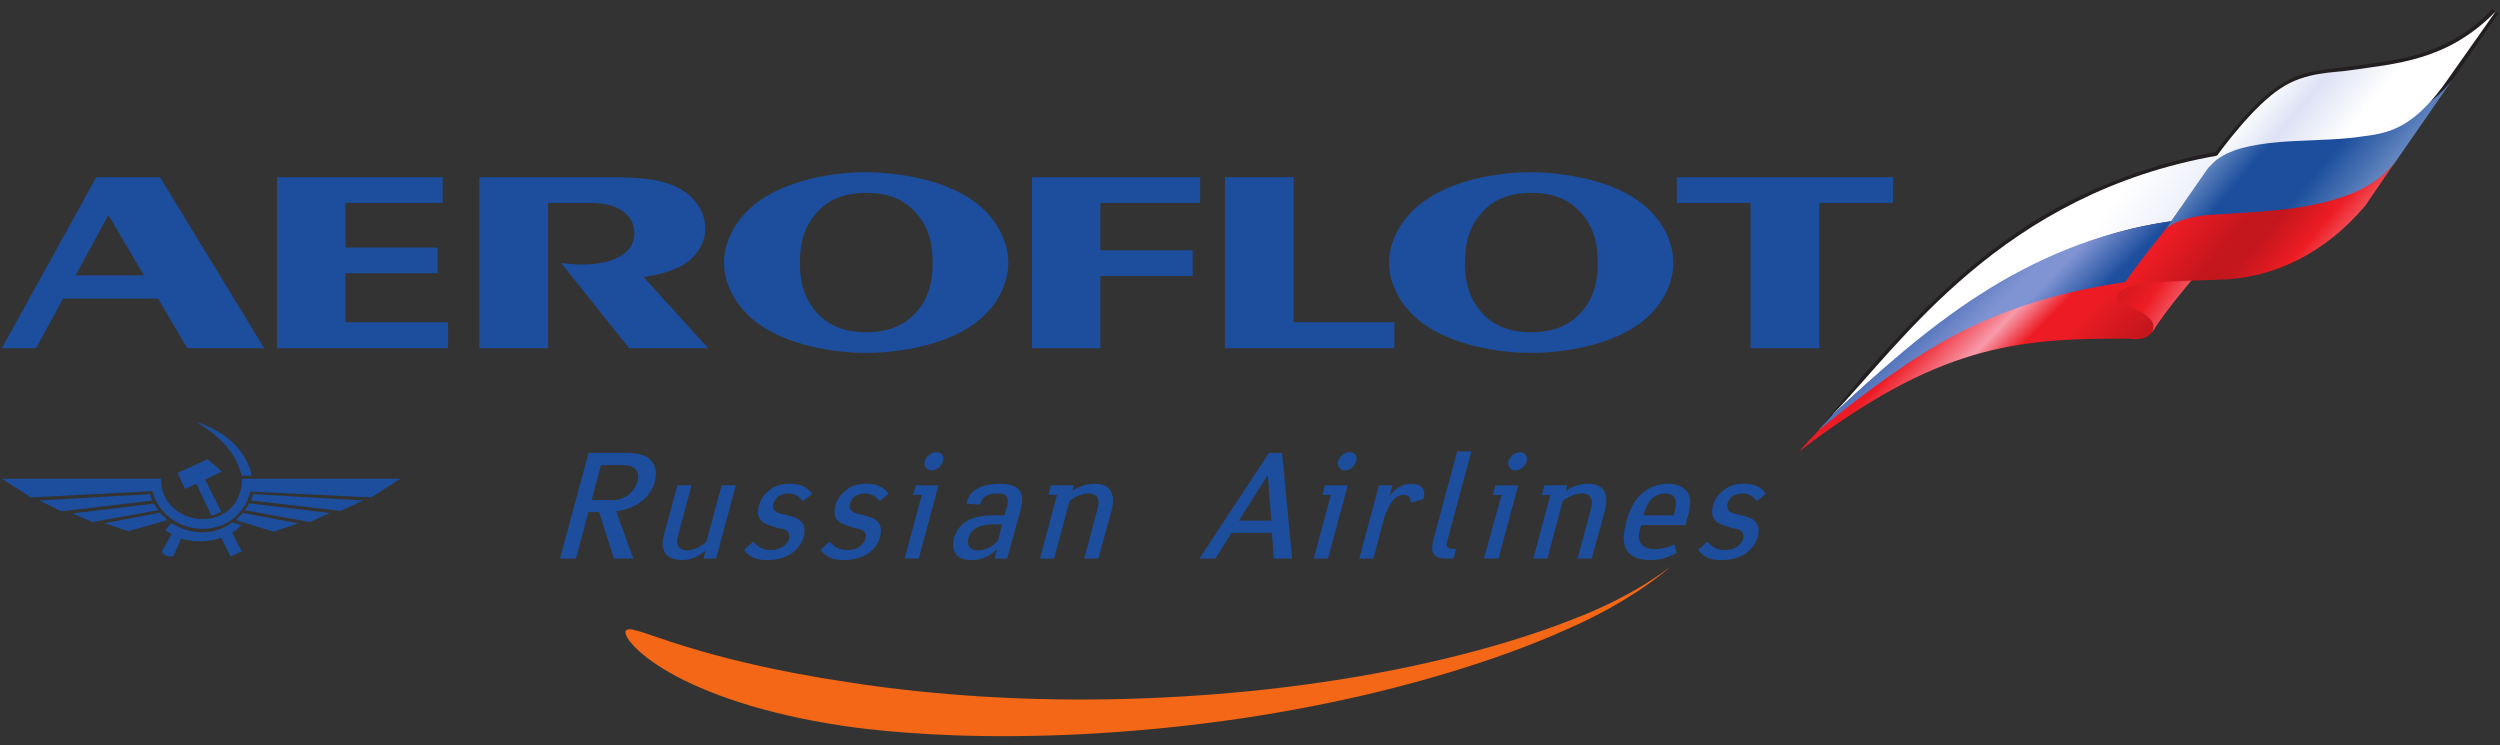 <?xml version="1.0" encoding="UTF-8"?> <svg xmlns="http://www.w3.org/2000/svg" width="255" height="76" viewBox="0 0 127.5 38"><rect x="0" y="0" width="127.5" height="38" fill="#333333" stroke="none"/><defs><linearGradient x1="0" y1="0" x2="1" y2="0" gradientUnits="userSpaceOnUse" gradientTransform="matrix(8.347 -8.24 -8.24 -8.347 138.204 632.743)" spreadMethod="pad" id="a"><stop offset="0" stop-color="#c4161d"></stop><stop offset=".3" stop-color="#ed1c24"></stop><stop offset=".331" stop-color="#ed1c24"></stop><stop offset=".529" stop-color="#f79aaa"></stop><stop offset=".652" stop-color="#ed1c24"></stop><stop offset=".747" stop-color="#ed1c24"></stop><stop offset="1" stop-color="#c4161d"></stop></linearGradient><linearGradient x1="0" y1="0" x2="1" y2="0" gradientUnits="userSpaceOnUse" gradientTransform="matrix(20.133 -14.627 -14.627 -20.133 135.023 638.918)" spreadMethod="pad" id="b"><stop offset="0" stop-color="#fff"></stop><stop offset=".34" stop-color="#fff"></stop><stop offset=".54" stop-color="#fff"></stop><stop offset=".91" stop-color="#cbd3ef"></stop><stop offset="1" stop-color="#cbd3ef"></stop></linearGradient><linearGradient x1="0" y1="0" x2="1" y2="0" gradientUnits="userSpaceOnUse" gradientTransform="matrix(11.148 -11.005 -11.005 -11.148 138.53 634.429)" spreadMethod="pad" id="c"><stop offset="0" stop-color="#1c4e9d"></stop><stop offset=".13" stop-color="#1c4e9d"></stop><stop offset=".4" stop-color="#8093d2"></stop><stop offset=".462" stop-color="#8093d2"></stop><stop offset=".608" stop-color="#1c4e9d"></stop><stop offset=".637" stop-color="#1c4e9d"></stop><stop offset=".917" stop-color="#1c4e9d"></stop><stop offset="1" stop-color="#1c4e9d"></stop></linearGradient><linearGradient x1="0" y1="0" x2="1" y2="0" gradientUnits="userSpaceOnUse" gradientTransform="scale(5.376 -5.376) rotate(33 212.553 -11.879)" spreadMethod="pad" id="d"><stop offset="0" stop-color="#c4161d"></stop><stop offset=".451" stop-color="#ed1c24"></stop><stop offset="1" stop-color="#f79aaa"></stop></linearGradient><linearGradient x1="0" y1="0" x2="1" y2="0" gradientUnits="userSpaceOnUse" gradientTransform="matrix(12.56 -10.443 -10.443 -12.56 153.389 643.376)" spreadMethod="pad" id="e"><stop offset="0" stop-color="#cbd8f1"></stop><stop offset=".073" stop-color="#cbd8f1"></stop><stop offset=".105" stop-color="#cbd8f1"></stop><stop offset=".371" stop-color="#1c4e9d"></stop><stop offset=".536" stop-color="#1c4e9d"></stop><stop offset=".949" stop-color="#cbd8f1"></stop><stop offset="1" stop-color="#cbd8f1"></stop></linearGradient><linearGradient x1="0" y1="0" x2="1" y2="0" gradientUnits="userSpaceOnUse" gradientTransform="matrix(11.747 -9.767 -9.767 -11.747 156.042 646.329)" spreadMethod="pad" id="f"><stop offset="0" stop-color="#fff"></stop><stop offset=".174" stop-color="#fff"></stop><stop offset=".251" stop-color="#fff"></stop><stop offset=".387" stop-color="#dde1f4"></stop><stop offset=".56" stop-color="#fff"></stop><stop offset=".7" stop-color="#fff"></stop><stop offset="1" stop-color="#fff"></stop></linearGradient><linearGradient x1="0" y1="0" x2="1" y2="0" gradientUnits="userSpaceOnUse" gradientTransform="matrix(10.597 -8.81 -8.81 -10.597 151.396 639.142)" spreadMethod="pad" id="g"><stop offset="0" stop-color="#f79aaa"></stop><stop offset=".056" stop-color="#f79aaa"></stop><stop offset=".214" stop-color="#ed1c24"></stop><stop offset=".276" stop-color="#ed1c24"></stop><stop offset=".47" stop-color="#c4161d"></stop><stop offset=".517" stop-color="#c4161d"></stop><stop offset=".551" stop-color="#c4161d"></stop><stop offset=".692" stop-color="#ed1c24"></stop><stop offset=".891" stop-color="#f78f9b"></stop><stop offset="1" stop-color="#f79aaa"></stop></linearGradient></defs><path d="M124.707 3.875c-1.666 2.394-2.819 2.738-4.251 2.911l-.576.055-1.949.113-2.246.17c-.918.117-1.607.285-2.186.629.753-.967 1.9-2.393 2.876-3.08 1.036-.682 2.241-.742 2.986-.855l.459-.056h.06l.633-.056c1.782-.231 3.792-.572 5.746-2.056-.691 1.027-1.552 2.225-1.552 2.225m-13.384 6.215s-.631.913-.751 1.029c-2.009.284-4.076.914-6.203 1.881-2.699 1.31-5.456 3.137-8.33 5.646 2.012-2.282 4.653-5.077 8.33-7.243 2.3-1.368 5.054-2.512 8.33-3.135-.23.226-1.376 1.822-1.376 1.822m15.793-9.635c-2.181 2.279-4.533 2.565-6.66 2.85l-1.046.139c-1.141.125-2.115.203-3.205.947-1.09.68-2.358 2.222-3.22 3.362-3.389.627-6.205 1.767-8.616 3.139-4.251 2.51-7.181 5.816-9.363 8.269l-2.125 2.622.399-.116c3.908-3.82 7.583-6.558 11.089-8.208 2.182-1.084 4.308-1.715 6.375-1.94h.06l2.239-3.082c.574-.569 1.436-.799 2.7-.91l2.246-.172 1.891-.114.633-.058c1.492-.229 2.756-.57 4.538-3.08l2.355-3.422z" fill="#231f20"></path><path d="m134.83 624.633-1.381-1.484c7.009 5.361 11.028 5.816 16.831 5.763.518-.06 1.032-.06 1.379.625l1.723 2.508v.001c-8.1-.114-11.721-2.167-18.552-7.413" fill="url(#a)" transform="matrix(1 0 0 -1 -41.717 646.187)"></path><path d="M135.196 625.062c-.001-.011-.004-.022-.006-.032 6.673 6.369 12.342 9.244 17.253 9.861.457.569 1.973 2.687 2.431 3.373-11.096-1.928-16.189-9.599-19.678-13.202" fill="url(#b)" transform="matrix(1 0 0 -1 -41.717 646.187)"></path><path d="M135.171 625.03c-.09-.088-.313-.361-.526-.57-.066-.062-.183-.217-.19-.226 1.291 1.067 3.916 3.142 6.318 4.511 2.391 1.358 5.308 2.483 9.45 3.075.402.456 1.642 2.181 2.22 3.092-7.643-1.141-12.675-5.602-17.272-9.882" fill="url(#c)" transform="matrix(1 0 0 -1 -41.717 646.187)"></path><path d="M149.761 631.247c-.229-.624.116-.341 1.151-.971.806-.508.632-.739.572-1.023.747 1.196 2.183 2.852 2.183 2.852-.359.127-.744.18-1.128.18-1.331 0-2.642-.639-2.778-1.038" fill="url(#d)" transform="matrix(1 0 0 -1 -41.717 646.187)"></path><path d="M157.52 639.004c-1.611-.172-2.587-.625-3.218-1.426l-2.155-3.101c.515.456 1.922.707 3.477.707h.399c.23 0 .461.056.688.056 2.242.055 5.286.399 7.126 2.622l2.673 3.856.295.434c-2.355-3.193-7.619-2.862-9.285-3.148" fill="url(#e)" transform="matrix(1 0 0 -1 -41.717 646.187)"></path><path d="M161.537 642.598c-.687-.117-2.237-.058-3.505-.915-1.321-.856-2.921-2.942-3.671-4.026.694.798 1.722 1.061 3.099 1.235 1.384.171 3.335.112 4.769.342 1.376.167 2.643.454 4.366 2.962l2.413 3.422c-2.469-2.565-5.171-2.677-7.471-3.02" fill="url(#f)" transform="matrix(1 0 0 -1 -41.717 646.187)"></path><path d="M158.782 635.584c-1.666-.23-3.567-.289-4.136-.344-.917 0-2.185-.341-2.527-.798-1.092-1.368-2.065-2.622-2.358-3.194.634.629 2.76.572 5.347.684 2.582.114 5.167 1.313 7.237 3.765l1.565 2.292c-1.033-1.426-2.887-2.063-5.128-2.405" fill="url(#g)" transform="matrix(1 0 0 -1 -41.717 646.187)"></path><path d="M7.774 25.525c-.048-.107-.083-.215-.122-.326l-5.655.326 1.144.553Zm.77.998c-.049-.035-.098-.083-.143-.121-.097-.084-.184-.167-.24-.252l-2.829.533 1.204.406zm2.237-.227c.135-.023.339-.099.495-.218l-.819-1.624.855-.408-.72-.624-.29.129-1.242.566.364.817.589-.264Zm1.395-3.395c.314.371.544.832.665 1.359h-.517c-.038-.155-.086-.313-.148-.455-.344-.915-1.056-1.565-1.874-2.106-.109-.064-.206-.135-.313-.194.107.038.204.073.313.109.743.301 1.405.711 1.874 1.287m0 4.924.16.287-.16.074-.418.193-.482-.951c-.301.105-.636.166-.974.177-.362.015-.737-.036-1.06-.143l-.408.917c-.134.01-.314 0-.433-.085-.063-.037-.123-.097-.146-.182l.146-.241.349-.625c-.111-.072-.206-.121-.304-.217l.29-.348c.496.302 1.035.467 1.566.467.53.013 1.057-.157 1.551-.505l.323.095.135.051c-.047.036-.084.069-.135.108-.095.094-.179.192-.334.277Zm6.755-2.458 1.492-.95h-8.087c0 .34-.05.63-.16.878-.31.807-1.092 1.193-1.874 1.182-.769-.023-1.552-.421-1.901-1.155-.123-.268-.193-.551-.193-.905H.094l1.481.95 6.199-.32c.12.442.339.829.627 1.112.493.522 1.201.81 1.901.81.687.014 1.383-.241 1.874-.793.268-.289.472-.66.592-1.108zm-.409.158-1.147.531-4.572-.531c.038-.107.073-.215.108-.326zm-3.31 1.166-1.255.423-1.781-.541-.153-.05c.058-.046.108-.093.153-.156.076-.059.135-.144.206-.208zm.601-.068.998-.464-4.115-.489c-.036.132-.144.238-.219.349Zm-11.109 0-.997-.437 4.138-.504c.074.12.146.226.229.337Z" fill="#1c4e9d"></path><path d="M43.316 34.801c1.866.296 5.44.755 9.817.851 4.368.11 9.503-.145 14.356-.869 4.852-.704 9.401-1.886 12.632-3.163 3.255-1.225 5.076-2.721 5.067-2.727.018.008-1.879 1.736-5.328 3.222-3.41 1.538-8.229 3.014-13.303 3.971-5.067.978-10.383 1.426-14.707 1.454-4.324.05-7.683-.338-8.859-.524-4.068-.605-7.022-1.675-8.825-2.706-1.82-1.036-2.426-1.976-2.237-2.159.201-.215 1.107.223 2.943.791 1.837.574 4.634 1.294 8.444 1.859" fill="#f36717"></path><path d="M22.851 17.759v-1.326h-5.234v-2.498h4.705v-1.311h-4.705v-2.275h4.961v-1.312h-8.449v8.722Z" fill="#1c4e9d"></path><path d="M27.954 17.759v-7.41h2.051c.623 0 1.199.048 1.726.397.383.272.623.661.623 1.142 0 .4-.143.813-.671 1.149-.689.448-1.887.512-2.641.418l-.429-.049 3.473 4.353h4.03l-3.297-3.634c.591-.063 1.538-.3 2.112-.67.689-.465 1.041-1.152 1.041-1.796 0-.718-.387-1.501-1.263-2.015-1.042-.59-2.465-.607-3.777-.607h-6.482v8.722Z" fill="#1c4e9d"></path><path d="M56.118 17.759v-3.681h4.705v-1.313h-4.705v-2.416h5.089v-1.312h-8.575v8.722Z" fill="#1c4e9d"></path><path d="M65.978 9.036h-3.506v8.722h8.643v-1.326h-5.137Z" fill="#1c4e9d"></path><path d="M85.517 10.348h3.761v7.41h3.504v-7.41h3.758v-1.312h-11.023Z" fill="#1c4e9d"></path><path d="M78.092 16.944c-.865 0-1.889-.195-2.643-1.139-.623-.767-.734-1.649-.734-2.4 0-.782.111-1.648.734-2.415.754-.963 1.778-1.154 2.643-1.154.878 0 1.889.191 2.653 1.154.627.767.74 1.633.74 2.415 0 .751-.113 1.633-.74 2.4-.764.944-1.775 1.139-2.653 1.139m0-8.162c-1.631 0-3.92.368-5.457 1.469-1.218.866-1.792 2.1-1.792 3.154 0 1.041.574 2.274 1.792 3.137 1.537 1.087 3.826 1.456 5.457 1.456 1.631 0 3.937-.369 5.471-1.456 1.218-.863 1.778-2.096 1.778-3.137 0-1.054-.56-2.288-1.778-3.154-1.534-1.101-3.84-1.452-5.471-1.469" fill="#1c4e9d"></path><path d="M44.173 16.944c-.863 0-1.888-.195-2.639-1.139-.625-.767-.738-1.649-.738-2.4 0-.782.113-1.648.738-2.415.751-.963 1.776-1.154 2.639-1.154.878 0 1.888.191 2.657 1.154.625.767.735 1.633.735 2.415 0 .751-.11 1.633-.735 2.4-.769.944-1.779 1.139-2.657 1.139m0-8.162c-1.63 0-3.918.368-5.455 1.469-1.218.866-1.794 2.1-1.794 3.154 0 1.041.576 2.274 1.794 3.137 1.537 1.087 3.825 1.456 5.455 1.456 1.632 0 3.938-.369 5.474-1.456 1.216-.863 1.777-2.096 1.777-3.137 0-1.054-.561-2.288-1.777-3.154-1.536-1.101-3.842-1.452-5.474-1.469" fill="#1c4e9d"></path><path d="m3.855 14.046 1.648-3.039h.049l1.791 3.039Zm-2.017 3.713 1.378-2.532h4.849l1.487 2.532h3.92l-5.311-8.723H4.912l-4.818 8.723z" fill="#1c4e9d"></path><path d="m36.804 24.75-.776 2.865c-.096.115-.246.209-.381.282-.209.113-.417.172-.608.172-.19 0-.359-.075-.436-.191-.057-.097-.113-.247-.038-.514l.703-2.614h-.722l-.681 2.52c-.058.229-.153.627.055.93.115.171.363.362.872.362.209 0 .419-.038.686-.151.169-.098.357-.211.511-.325l-.113.399h.643l1.009-3.735Z" fill="#1c4e9d"></path><path d="M41.423 25.182c-.172-.226-.381-.341-.42-.359-.241-.13-.51-.151-.74-.151-.246 0-.55.021-.888.225-.249.176-.552.439-.664.876-.1.322-.059.567.054.72.133.172.361.265.553.321l.358.118c.188.037.38.037.492.187.058.075.119.173.079.361-.058.168-.169.283-.267.359-.132.117-.36.212-.682.212-.209 0-.38-.04-.55-.135-.15-.113-.266-.209-.324-.301l-.477.436c.344.45.764.513 1.179.513.283 0 .854-.039 1.328-.4.265-.225.456-.516.534-.76.037-.193.075-.472-.019-.646-.135-.265-.437-.381-.609-.418l-.267-.078c-.338-.075-.492-.111-.569-.206-.072-.055-.132-.17-.072-.398.034-.095.112-.247.261-.361.189-.115.365-.13.495-.13.171 0 .324.037.456.13.115.076.208.171.284.266z" fill="#1c4e9d"></path><path d="M45.315 25.182c-.154-.226-.361-.341-.418-.359-.226-.13-.495-.151-.721-.151-.261 0-.55.021-.892.225-.246.176-.55.439-.683.876-.073.322-.038.567.075.72.134.172.383.265.552.321l.34.118c.19.037.382.037.513.187.058.075.114.173.058.361-.058.168-.17.283-.248.359-.133.117-.36.212-.683.212-.208 0-.378-.04-.568-.135-.154-.113-.247-.209-.323-.301l-.475.436c.364.45.781.513 1.196.513.285 0 .853-.039 1.328-.4.265-.225.457-.516.512-.76.058-.193.076-.472-.018-.646-.114-.265-.418-.381-.605-.418l-.27-.078c-.323-.075-.47-.111-.55-.206-.074-.055-.131-.17-.074-.398.038-.095.095-.247.265-.361.172-.115.359-.13.473-.13.192 0 .343.037.476.13.116.076.208.171.285.266z" fill="#1c4e9d"></path><path d="M47.162 23.517c-.06.263.096.472.343.472.266 0 .51-.209.586-.472.074-.25-.076-.458-.342-.458-.244 0-.509.208-.587.458m-.455 1.234-.135.49h.437l-.869 3.245h.717l1.005-3.735Z" fill="#1c4e9d"></path><path d="m53.755 28.485.799-2.94c.249-.21.628-.38.968-.38.246 0 .382.093.436.208.114.172.059.452.017.569l-.68 2.543h.722l.682-2.486c.076-.304.112-.664-.056-.966-.153-.247-.437-.362-.837-.362-.244 0-.662.057-1.121.362l.078-.283h-1.161l-.13.49h.435l-.871 3.245Z" fill="#1c4e9d"></path><path d="M31.369 25.504h-1.196l.475-1.782h1.083c.115 0 .472 0 .664.191.111.112.208.301.129.605-.076.286-.229.513-.454.702-.247.189-.513.269-.701.284m-1.351-2.407-1.459 5.388h.815l.631-2.369h.545l.761 2.369H32.295l-.871-2.41c.399-.04.933-.227 1.251-.476.359-.264.629-.643.72-1.041.115-.383.061-.779-.165-1.041-.306-.383-.913-.42-1.351-.42h-.51Z" fill="#1c4e9d"></path><path d="M50.243 28.011c-.115.041-.228.059-.342.059-.149 0-.341-.018-.453-.173-.095-.134-.117-.267-.059-.456.039-.15.115-.301.303-.455.114-.076.265-.171.551-.206.094-.021.209-.04.342-.04h.532l-.209.796c-.115.151-.229.245-.364.342-.111.06-.207.117-.301.133m0-1.708c-.758.074-1.386.379-1.594 1.159-.02.093-.037.168-.037.245v.133c.017.418.301.724.929.724.225 0 .453-.039.702-.14.021 0 .04-.013.075-.032.247-.116.433-.305.494-.362h.037l-.129.457h.644l.664-2.411c.095-.38.187-.76-.02-1.045-.173-.265-.607-.359-.946-.359-.325 0-.61.039-.819.094-.663.168-.912.569-.931.93l.667.038c.053-.189.131-.324.264-.418.152-.112.381-.15.665-.15.154 0 .342.016.415.15.118.134.078.324.041.495l-.133.473h-.532c-.155 0-.321 0-.456.019" fill="#1c4e9d"></path><path d="M68.242 23.517c-.06.263.092.472.341.472.244 0 .509-.209.585-.472.079-.25-.076-.458-.341-.458-.244 0-.514.208-.585.458m-.668 1.234-.131.49h.435l-.875 3.245h.724l1.004-3.735z" fill="#1c4e9d"></path><path d="m70.327 24.75-1.005 3.735h.722l.569-2.144c.095-.246.189-.492.324-.683.227-.362.491-.417.644-.417.096 0 .207.017.286.094.053.059.075.168.075.305l.645-.191c.131-.377 0-.59-.227-.699-.118-.057-.248-.078-.382-.078-.416 0-.83.226-1.12.624l.153-.546Z" fill="#1c4e9d"></path><path d="m74.316 23.02-1.196 4.442c-.092.341-.264 1.023.592 1.023h.417l.131-.492h-.207c-.36 0-.266-.306-.248-.38l1.235-4.593Z" fill="#1c4e9d"></path><path d="M76.933 23.517c-.057.263.095.472.341.472.269 0 .514-.209.589-.472.057-.25-.096-.458-.339-.458-.269 0-.514.208-.591.458m-.665 1.234-.129.49h.438l-.895 3.245h.74l1.007-3.735z" fill="#1c4e9d"></path><path d="m78.92 28.485.778-2.94c.264-.21.644-.38.985-.38.246 0 .383.093.437.208.132.172.039.452.019.569l-.68 2.543h.717l.684-2.486c.076-.304.114-.664-.056-.966-.148-.247-.439-.362-.834-.362-.266 0-.646.057-1.119.362l.074-.283h-1.156l-.134.49h.435l-.871 3.245Z" fill="#1c4e9d"></path><path d="M90.06 25.182c-.15-.226-.34-.341-.4-.359-.244-.13-.489-.151-.719-.151-.268 0-.552.021-.89.225-.266.176-.571.439-.683.876-.099.322-.04.567.071.72.116.172.365.265.535.321l.36.118c.188.037.382.037.489.187.081.075.118.173.081.361-.055.168-.17.283-.268.359-.114.117-.341.212-.682.212-.212 0-.363-.04-.552-.135-.151-.113-.263-.209-.322-.301l-.473.436c.342.45.761.513 1.178.513.302 0 .851-.039 1.327-.4.268-.225.453-.516.532-.76.056-.193.076-.472-.017-.646-.116-.265-.441-.381-.607-.418l-.269-.078c-.318-.075-.475-.111-.568-.206-.059-.055-.132-.17-.076-.398.037-.095.092-.247.267-.361.186-.115.377-.13.492-.13.19 0 .32.037.472.13.096.076.19.171.267.266z" fill="#1c4e9d"></path><path d="m63.182 26.549 1.46-2.294h.019l.174 2.294Zm-2.011 1.936h.815l.815-1.31h2.068l.097 1.31h.93l-.511-5.387h-.667Z" fill="#1c4e9d"></path><path d="m83.819 26.284.039-.169c.078-.193.172-.495.416-.705.158-.157.406-.245.627-.245.192 0 .38.057.475.17.17.228.092.553.021.799l-.04.15Zm-.111.496h2.254l.06-.249c.15-.497.3-1.007.039-1.422-.229-.359-.685-.437-1.008-.437-.483 0-.943.171-1.309.493-.495.434-.701 1.024-.814 1.517-.114.401-.23 1.004.074 1.442.284.378.8.439 1.156.439.292 0 .562-.042.839-.14.15-.052.339-.13.509-.223l-.111-.437c-.173.076-.304.135-.496.176-.177.03-.342.072-.532.072-.282 0-.531-.097-.661-.265-.21-.247-.114-.627-.058-.816z" fill="#1c4e9d"></path></svg> 